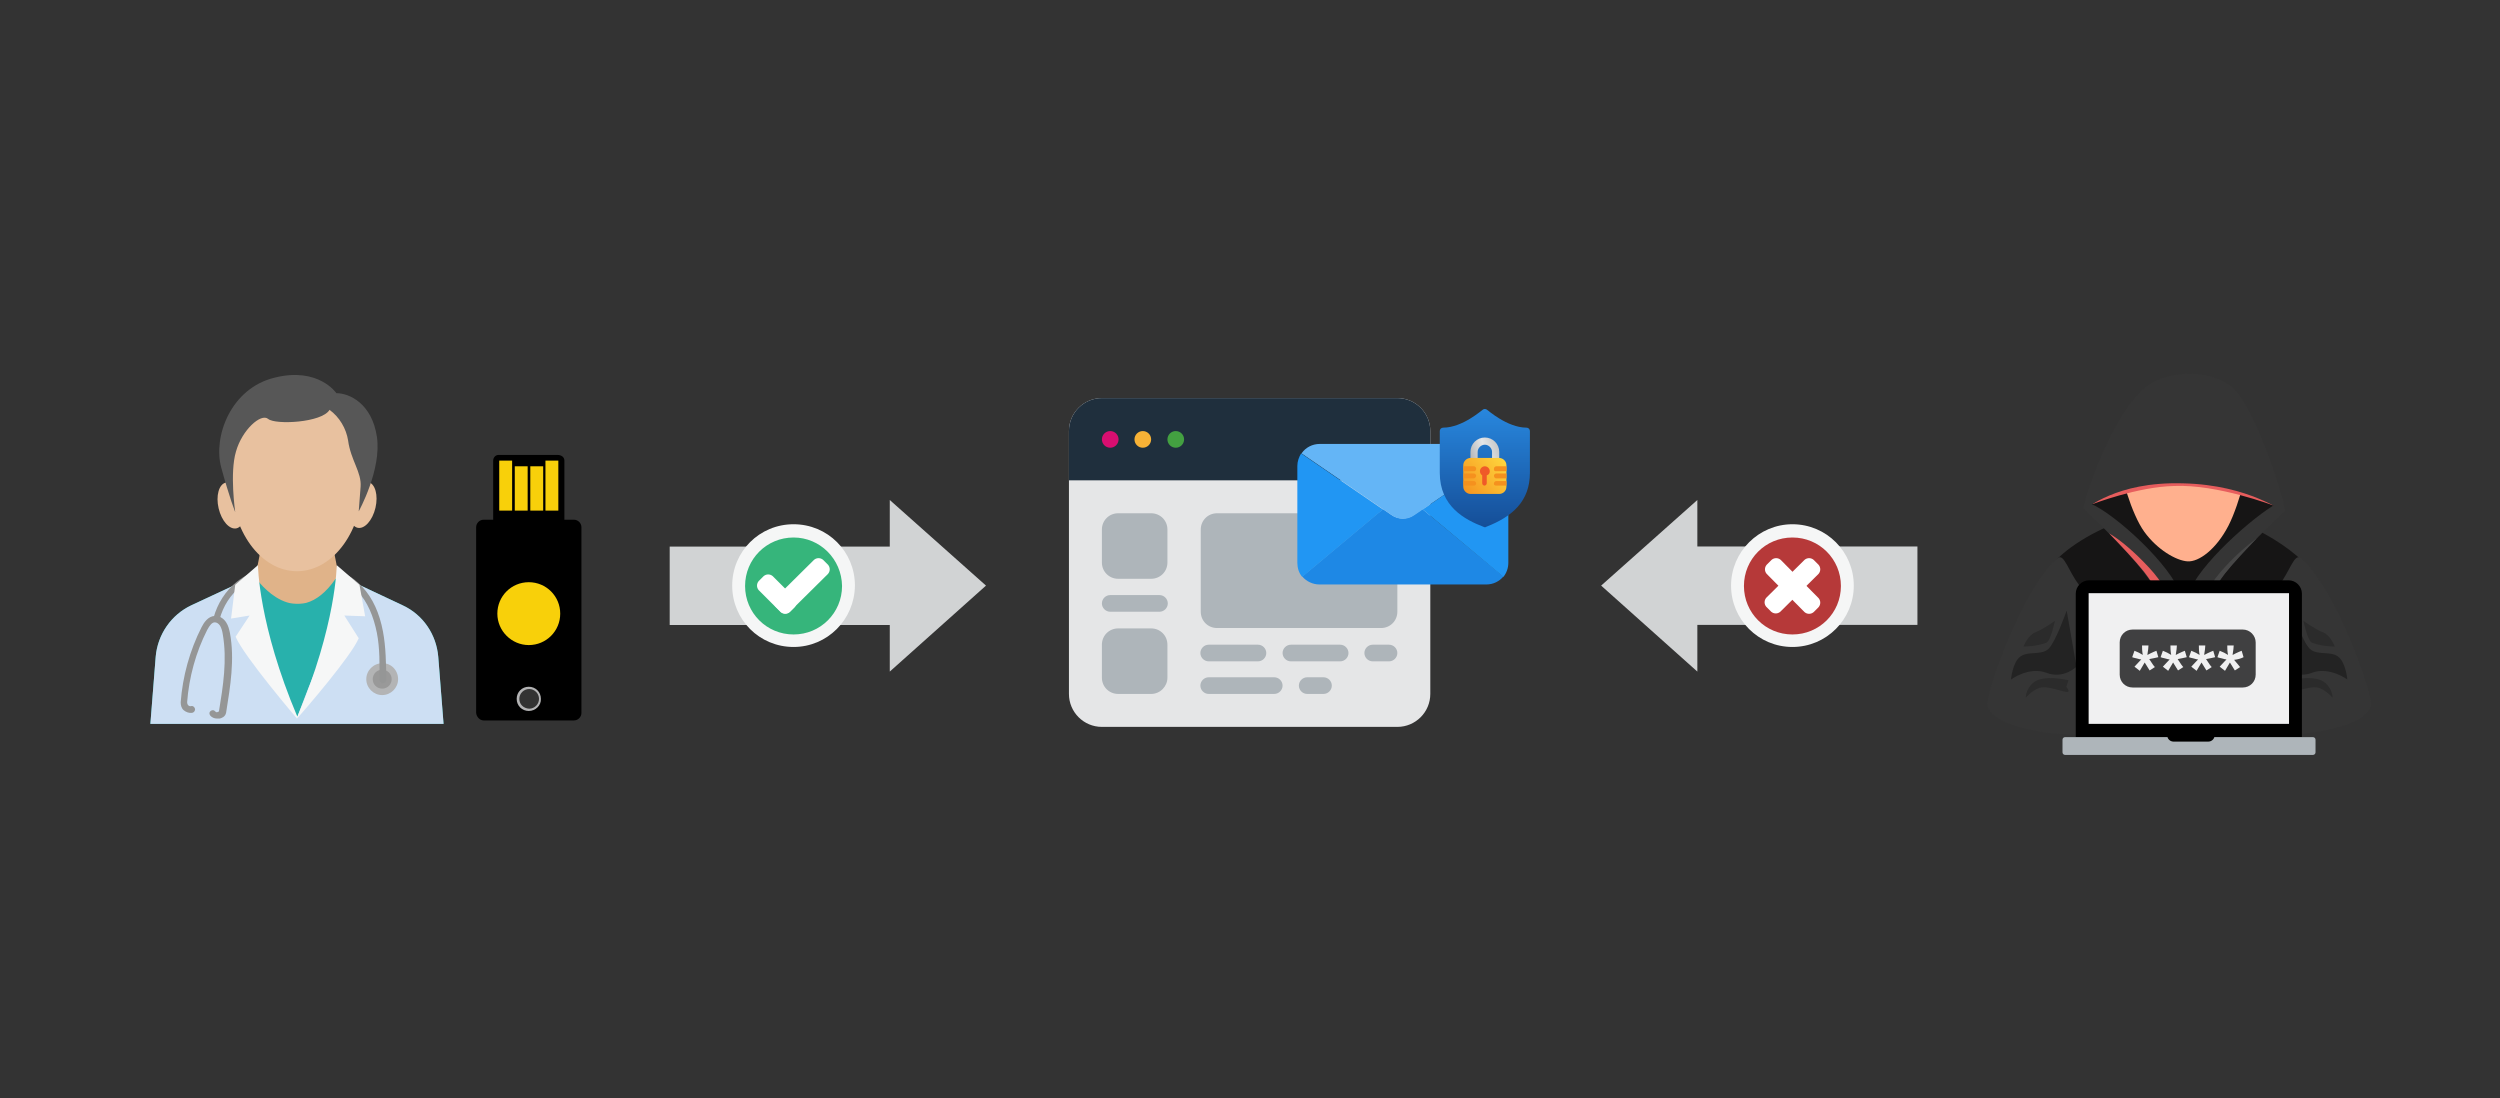 <?xml version="1.0" encoding="utf-8"?>
<!-- Generator: Adobe Illustrator 29.3.1, SVG Export Plug-In . SVG Version: 9.03 Build 55982)  -->
<svg version="1.0" id="Layer_1" xmlns="http://www.w3.org/2000/svg" xmlns:xlink="http://www.w3.org/1999/xlink" x="0px" y="0px"
	 viewBox="0 0 660 290" style="enable-background:new 0 0 660 290;" xml:space="preserve">
<rect x="0" y="0" width="660" height="290" fill="#333333" stroke="none"/>
<style type="text/css">
	.st0{fill:#E0B389;}
	.st1{fill:#28B1AC;}
	.st2{display:none;fill:#707582;}
	.st3{fill:#CDDFF3;}
	.st4{fill:#E8C19F;}
	.st5{fill:#575757;}
	.st6{fill:#B3B4B5;}
	.st7{fill:#999999;}
	.st8{fill:#959696;}
	.st9{fill:#F6F7F7;}
	.st10{fill:none;stroke:#B3B3B4;stroke-miterlimit:10;}
	.st11{clip-path:url(#SVGID_00000182530593284914875820000000579987362371022015_);}
	.st12{fill:#F8D00A;}
	.st13{fill:#E5E6E7;}
	.st14{fill:#1F2F3D;}
	.st15{fill:#D80E70;}
	.st16{fill:#F7B236;}
	.st17{fill:#43A041;}
	.st18{fill:#AEB5BA;}
	.st19{fill:#1E88E5;}
	.st20{fill:#64B5F6;}
	.st21{fill:#2196F3;}
	.st22{fill:url(#SVGID_00000173135143265767478500000002447487831104417453_);}
	.st23{fill:url(#SVGID_00000173846389769829619090000004650967533463785644_);}
	.st24{fill:url(#SVGID_00000098911573865854340730000017612205500594063762_);}
	.st25{fill:#EF5A28;}
	.st26{fill:#F5911E;}
	.st27{fill:#D1D3D4;}
	.st28{fill:#161515;}
	.st29{fill:#FFB08E;}
	.st30{fill:#E75D5D;}
	.st31{fill:#353535;}
	.st32{fill:#474747;}
	.st33{fill:#232323;}
	.st34{fill:#2B2B2B;}
	.st35{fill:#F0F0F1;}
	.st36{fill:#404041;}
	.st37{fill:#36B57B;}
	.st38{fill:#F5F6F6;}
	.st39{fill:#FFFFFF;}
	.st40{fill:#B63939;}
</style>
<g>
	<g>
		<path class="st0" d="M94.8,187.5v-33.1l-5.4-2.5l-1.5-7.7H69l-1.5,7.7l-5.2,2.4v33.2H94.8z"/>
		<path class="st1" d="M117.1,191.1l-1.4-17.7c-0.5-5.9-4-11.1-9.4-13.6l-14.9-7v4.3h-1.7v2.3h-25v-6.2l-14.2,6.6
			c-5.3,2.5-8.9,7.7-9.4,13.6l-1.4,17.7H117.1z"/>
		<path class="st1" d="M67.7,152.8c0,0,10.5,15,20.9,0h1.7l2.9,7.7l-19.6,6.3l-7.4-5.2C66.3,161.6,62.7,153.9,67.7,152.8z"/>
		<path class="st2" d="M115.7,173.4c-0.5-5.9-4-11.1-9.4-13.6l-13.6-6.4c-1.1,6.3-3.7,12.1-6.6,17.8c-1.3,2.6-2.6,5.3-3.7,8
			c-0.7,1.5-4,10.3-4,10.3s-5.4-13.4-6.4-16c-1.3-3.5-2.4-7-4.1-10.3c-0.3-0.6-0.6-1.1-0.9-1.7c-3-1.2-4.5-3.7-4.5-7.3l-12,5.6
			c-5.3,2.5-8.9,7.7-9.4,13.6l-1.4,17.7h77.4L115.7,173.4z"/>
		<path class="st3" d="M115.7,173.4c-0.5-5.9-4-11.1-9.4-13.6l-13.6-6.4c-1.1,6.3-3.7,12.1-6.6,17.8c-1.3,2.6-2.6,5.3-3.7,8
			c-0.7,1.5-4,10.3-4,10.3s-5.4-13.4-6.4-16c-1.3-3.5-2.4-7-4.1-10.3c-0.3-0.6-0.6-1.1-0.9-1.7c-3-1.2-4.5-3.7-4.5-7.3l-12,5.6
			c-5.3,2.5-8.9,7.7-9.4,13.6l-1.4,17.7h77.4L115.7,173.4z"/>
		
			<ellipse transform="matrix(0.228 -0.974 0.974 0.228 -55.868 196.209)" class="st4" cx="95.8" cy="133.3" rx="6.2" ry="3.4"/>
		<ellipse transform="matrix(0.974 -0.228 0.228 0.974 -28.8 17.416)" class="st4" cx="61" cy="133.4" rx="3.4" ry="6.2"/>
		<ellipse class="st4" cx="78.4" cy="126.8" rx="17.4" ry="24"/>
		<path class="st5" d="M94.7,135c0,0,6.1-11,4.8-19.7s-7.2-11.5-10.7-11.5c0,0-4.7-7-16.3-4.1c-11.6,2.8-16.3,15.6-14.1,23.7
			s3.7,11.8,3.7,11.8s-1.5-10.3,0.2-16c1.6-5.7,6.6-10.2,8.5-8.6c1.9,1.6,14.2,1,16.2-2.4c2.6,1.9,4.4,4.9,4.9,8.1
			c0.7,5.2,3.6,8.4,3.3,12.2S94.7,135,94.7,135z"/>
	</g>
	<path class="st6" d="M105.1,179.3c0,2.3-1.9,4.2-4.2,4.2c-2.3,0-4.2-1.9-4.2-4.2c0-2.3,1.9-4.2,4.2-4.2
		C103.2,175,105.1,176.9,105.1,179.3z"/>
	<path class="st7" d="M103.4,179.3c0,1.4-1.1,2.5-2.5,2.5c-1.4,0-2.5-1.1-2.5-2.5c0-1.4,1.1-2.5,2.5-2.5
		C102.3,176.8,103.4,177.9,103.4,179.3z"/>
	<path class="st8" d="M101.1,166.7c-0.9-4.8-2.7-8.8-5.4-11.7c-1.4-1.5-2.9-2.7-4.6-3.5c-0.4,0.5-0.9,0.9-1.3,1.3
		c1.7,0.8,3.3,1.9,4.7,3.4c2.5,2.7,4.1,6.4,5,10.9c0.8,4.1,0.7,8.3,0.7,12.4c0,0.5,0.4,0.9,0.9,0.9h0c0.5,0,0.9-0.4,0.9-0.9
		C101.9,175.2,101.9,170.9,101.1,166.7z"/>
	<g>
		<path class="st8" d="M57.3,189.7c-0.7,0-1.4-0.3-1.8-0.8c-0.3-0.4-0.3-0.9,0.1-1.2c0.4-0.3,0.9-0.3,1.2,0.1
			c0.2,0.2,0.4,0.3,0.6,0.2c0.3-0.1,0.4-0.2,0.4-0.2c1.1-6.7,2.2-13.6,1-20.4c-0.1-0.7-0.3-1.5-0.7-2.2c-0.4-0.6-0.9-0.9-1.4-0.9
			c-0.7,0-1.3,0.7-2,2c-3,5.9-4.8,12.5-5.3,19.1c0,0.3,0.1,0.6,0.3,0.8c0.2,0.2,0.5,0.3,0.8,0.2c0.5-0.1,0.9,0.3,1,0.8
			c0,0.5-0.3,0.9-0.8,1c-0.8,0.1-1.6-0.2-2.2-0.7c-0.6-0.5-0.8-1.3-0.8-2.1c0.5-6.8,2.4-13.7,5.5-19.8c0.6-1.2,1.7-2.9,3.5-3
			c1.1-0.1,2.3,0.6,3,1.7c0.6,0.9,0.8,1.9,1,2.8c1.3,7,0.1,14.1-1,21c-0.2,1.2-1.3,1.5-1.7,1.6C57.7,189.7,57.5,189.7,57.3,189.7z"
			/>
	</g>
	<path class="st8" d="M66,151.4c-1.2,0.6-2.4,1.3-3.5,2.2c-3,2.4-5.1,5.8-6.1,9.4c-0.1,0.5,0.2,0.9,0.6,1.1c0.1,0,0.1,0,0.2,0
		c0.4,0,0.7-0.3,0.8-0.7c0.9-3.3,2.8-6.4,5.5-8.5c1.2-0.9,2.5-1.7,3.8-2.3C67,152.3,66.5,151.9,66,151.4z"/>
	<path class="st9" d="M94.9,154.4l-6-5.2l0,0c0,0-0.1,15.7-10.4,40c-10.3-24.3-10.4-40-10.4-40l0,0l-6,5.2l-1.1,8.9l4.9-0.8
		l-3.7,5.6c2.2,5.2,16.2,21.6,16.2,21.6c2.2-2.4,14.4-16.6,16.3-21.2l-3.8-6l5.5,0.2L94.9,154.4z"/>
</g>
<g>
	<path class="st10" d="M136.6,184.5c0-1.7,1.4-3.1,3.1-3.1c1.7,0,3.1,1.4,3.1,3.1c0,1.7-1.4,3.1-3.1,3.1
		C137.9,187.5,136.6,186.2,136.6,184.5L136.6,184.5z"/>
	<g>
		<defs>
			<rect id="SVGID_1_" x="125.8" y="120.1" width="27.7" height="70"/>
		</defs>
		<clipPath id="SVGID_00000135678438753903551220000015856996647743998911_">
			<use xlink:href="#SVGID_1_"  style="overflow:visible;"/>
		</clipPath>
		<path style="clip-path:url(#SVGID_00000135678438753903551220000015856996647743998911_);" d="M139.6,187.7
			c-1.8,0-3.2-1.4-3.2-3.2c0-1.8,1.4-3.2,3.2-3.2c1.8,0,3.2,1.4,3.2,3.2C142.9,186.2,141.4,187.7,139.6,187.7L139.6,187.7z
			 M127.7,190.2l23.8,0c1.1,0,2-0.9,2-2l0-15.3l0-18.4l0-15.3c0-1.1-0.9-2-2-2l-2.5,0l0-15.6c0-1-0.9-1.5-1.8-1.5
			c-3.8,0-15.6,0-15.6,0c-0.8,0-1.4,0.7-1.4,1.5l0,15.6l-2.5,0c-1.1,0-2,0.9-2,2l0,15.3v18.4l0,15.3
			C125.8,189.3,126.7,190.2,127.7,190.2L127.7,190.2z"/>
	</g>
	<polygon class="st12" points="131.8,121.6 135.2,121.6 135.2,134.8 131.8,134.8 131.8,121.6 	"/>
	<polygon class="st12" points="144,121.6 147.4,121.6 147.4,134.8 144,134.8 144,121.6 	"/>
	<polygon class="st12" points="135.9,123.1 139.3,123.1 139.3,134.8 135.9,134.8 135.9,123.1 	"/>
	<polygon class="st12" points="140,123.1 143.4,123.1 143.4,134.8 140,134.8 140,123.1 	"/>
	<path class="st12" d="M131.3,162c0-4.6,3.7-8.3,8.3-8.3c4.6,0,8.3,3.7,8.3,8.3c0,4.6-3.7,8.3-8.3,8.3
		C135.1,170.3,131.3,166.6,131.3,162L131.3,162z"/>
</g>
<g>
	<path class="st13" d="M290.9,105.1h78c4.8,0,8.7,3.9,8.7,8.7v69.4c0,4.8-3.9,8.7-8.7,8.7h-78c-4.8,0-8.7-3.9-8.7-8.7v-69.4
		C282.2,109,286.1,105.1,290.9,105.1z"/>
	<path class="st14" d="M290.9,105.1h78c4.8,0,8.7,3.9,8.7,8.7v13h-95.4v-13C282.2,109,286.1,105.1,290.9,105.1z"/>
	<circle class="st15" cx="293.1" cy="116" r="2.2"/>
	<circle class="st16" cx="301.7" cy="116" r="2.2"/>
	<circle class="st17" cx="310.4" cy="116" r="2.2"/>
	<path class="st18" d="M364.6,165.8h-43.3c-2.4,0-4.3-1.9-4.3-4.3v-21.7c0-2.4,1.9-4.3,4.3-4.3h43.3c2.4,0,4.3,1.9,4.3,4.3v21.7
		C368.9,163.9,367,165.8,364.6,165.8L364.6,165.8z M303.9,152.8h-8.7c-2.4,0-4.3-1.9-4.3-4.3v-8.7c0-2.4,1.9-4.3,4.3-4.3h8.7
		c2.4,0,4.3,1.9,4.3,4.3v8.7C308.2,150.9,306.3,152.8,303.9,152.8L303.9,152.8z M303.9,183.2h-8.7c-2.4,0-4.3-1.9-4.3-4.3v-8.7
		c0-2.4,1.9-4.3,4.3-4.3h8.7c2.4,0,4.3,1.9,4.3,4.3v8.7C308.2,181.2,306.3,183.2,303.9,183.2z M319.1,170.2h13c1.2,0,2.2,1,2.2,2.2
		s-1,2.2-2.2,2.2h-13c-1.2,0-2.2-1-2.2-2.2S317.9,170.2,319.1,170.2z M362.4,170.2h4.3c1.2,0,2.2,1,2.2,2.2s-1,2.2-2.2,2.2h-4.3
		c-1.2,0-2.2-1-2.2-2.2S361.2,170.2,362.4,170.2z M340.8,170.2h13c1.2,0,2.2,1,2.2,2.2s-1,2.2-2.2,2.2h-13c-1.2,0-2.2-1-2.2-2.2
		S339.6,170.2,340.8,170.2z M319.1,178.8h17.3c1.2,0,2.2,1,2.2,2.2s-1,2.2-2.2,2.2h-17.3c-1.2,0-2.2-1-2.2-2.2
		S317.9,178.8,319.1,178.8L319.1,178.8z M345.1,178.8h4.3c1.2,0,2.2,1,2.2,2.2s-1,2.2-2.2,2.2h-4.3c-1.2,0-2.2-1-2.2-2.2
		S343.9,178.8,345.1,178.8z M306.1,161.5h-13c-1.2,0-2.2-1-2.2-2.2s1-2.2,2.2-2.2h13c1.2,0,2.2,1,2.2,2.2S307.3,161.5,306.1,161.5z"
		/>
</g>
<g>
	<g>
		<path class="st19" d="M396.9,152.2c-1.1,1.3-2.7,2.1-4.5,2.1h-44.1c-1.7,0-3.4-0.8-4.5-2.1l21.3-17.8l2.2,1.5c1.8,1.3,4.2,1.3,6,0
			l2.2-1.5L396.9,152.2L396.9,152.2z"/>
		<path class="st20" d="M397.2,119.7l-21.6,14.8l-2.2,1.5c-1.8,1.3-4.2,1.3-6,0l-2.2-1.5l-21.6-14.8c1.1-1.6,2.9-2.5,4.8-2.5h44.1
			C394.3,117.1,396.1,118.1,397.2,119.7z"/>
		<path class="st21" d="M365.1,134.5l-21.3,17.8c-0.9-1-1.3-2.4-1.3-3.7V123c0-1.2,0.4-2.3,1-3.3L365.1,134.5z M398.2,123v25.6
			c0,1.4-0.5,2.7-1.3,3.7l-21.3-17.8l21.6-14.8C397.8,120.6,398.2,121.8,398.2,123L398.2,123z"/>
	</g>
	<g>
		
			<linearGradient id="SVGID_00000118369389228477266260000013766444847819052209_" gradientUnits="userSpaceOnUse" x1="392.029" y1="202.853" x2="392.029" y2="143.364" gradientTransform="matrix(1 0 0 -1 0 290.724)">
			<stop  offset="9.000000e-02" style="stop-color:#31A2FF"/>
			<stop  offset="0.89" style="stop-color:#144B94"/>
		</linearGradient>
		<path style="fill:url(#SVGID_00000118369389228477266260000013766444847819052209_);" d="M403,112.9c-5.1,0-10.3-4.7-10.4-4.7
			c-0.3-0.3-0.9-0.3-1.2,0c-0.1,0-5.3,4.7-10.4,4.7c-0.5,0-0.9,0.4-0.9,0.9v11c0,8.9,6.6,12.4,11.6,14.3c0.1,0,0.2,0.1,0.3,0.1
			s0.2,0,0.3-0.1c7-2.7,11.6-6.8,11.6-14.3v-11C403.9,113.3,403.5,112.9,403,112.9L403,112.9z"/>
		<g>
			
				<linearGradient id="SVGID_00000112600552164305955080000009158035200865725367_" gradientUnits="userSpaceOnUse" x1="380.752" y1="167.656" x2="405.096" y2="175.479" gradientTransform="matrix(1 0 0 -1 0 290.724)">
				<stop  offset="0.12" style="stop-color:#808083"/>
				<stop  offset="0.47" style="stop-color:#E5E6E7"/>
				<stop  offset="0.86" style="stop-color:#919396"/>
			</linearGradient>
			<path style="fill:url(#SVGID_00000112600552164305955080000009158035200865725367_);" d="M392,115.5c-2.1,0-3.8,1.7-3.8,3.8v3.2
				h1.9v-3.2c0-1,0.9-1.9,1.9-1.9c1,0,1.9,0.9,1.9,1.9v3.2h1.9v-3.2C395.8,117.2,394.1,115.5,392,115.5z"/>
			
				<linearGradient id="SVGID_00000147932117571970189690000012031246522054294703_" gradientUnits="userSpaceOnUse" x1="399.318" y1="171.072" x2="382.315" y2="156.968" gradientTransform="matrix(1 0 0 -1 0 290.724)">
				<stop  offset="6.000000e-02" style="stop-color:#FFDC40"/>
				<stop  offset="0.77" style="stop-color:#F5911E"/>
			</linearGradient>
			<path style="fill:url(#SVGID_00000147932117571970189690000012031246522054294703_);" d="M395.8,130.4h-7.6c-1,0-1.9-0.9-1.9-1.9
				v-5.7c0-1,0.9-1.9,1.9-1.9h7.6c1,0,1.9,0.9,1.9,1.9v5.7C397.7,129.6,396.8,130.4,395.8,130.4z"/>
			<path class="st25" d="M393.3,124.4c0-0.7-0.6-1.3-1.3-1.3c-0.7,0-1.3,0.6-1.3,1.3c0,0.5,0.3,0.9,0.6,1.1v2.1
				c0,0.3,0.3,0.6,0.6,0.6s0.6-0.3,0.6-0.6v-2.1C393.1,125.3,393.3,124.9,393.3,124.4L393.3,124.4z"/>
			<path class="st26" d="M389.1,124.4h-2.7v-1.3h2.7c0.3,0,0.6,0.3,0.6,0.6C389.7,124.2,389.4,124.5,389.1,124.4L389.1,124.4z"/>
			<path class="st26" d="M389.1,128.2h-2.7V127h2.7c0.3,0,0.6,0.3,0.6,0.6C389.7,128,389.4,128.2,389.1,128.2L389.1,128.2z"/>
			<path class="st26" d="M389.1,126.3h-2.7v-1.3h2.7c0.3,0,0.6,0.3,0.6,0.6S389.4,126.3,389.1,126.3L389.1,126.3z"/>
			<path class="st26" d="M395,124.4h2.7v-1.3H395c-0.3,0-0.6,0.3-0.6,0.6C394.3,124.2,394.6,124.5,395,124.4L395,124.4z"/>
			<path class="st26" d="M395,128.2h2.7V127H395c-0.3,0-0.6,0.3-0.6,0.6C394.3,128,394.6,128.2,395,128.2L395,128.2z"/>
			<path class="st26" d="M395,126.3h2.7v-1.3H395c-0.3,0-0.6,0.3-0.6,0.6S394.6,126.3,395,126.3L395,126.3z"/>
		</g>
	</g>
</g>
<rect x="176.8" y="144.3" class="st27" width="62.2" height="20.7"/>
<polygon class="st27" points="260.3,154.6 234.9,132 234.9,177.3 "/>
<rect x="444" y="144.3" transform="matrix(-1 -1.224647e-16 1.224647e-16 -1 950.202 309.271)" class="st27" width="62.2" height="20.7"/>
<polygon class="st27" points="422.7,154.6 448.1,177.3 448.1,132 "/>
<g>
	<path class="st28" d="M539,154.3c1.3-9.2,24.2-21.4,39.8-19.6c15.6,1.8,30.2,12,34,19.6c3.7,7.6-1.8,34.9-1.8,34.9h-65.9
		C545.1,189.2,536.8,170.3,539,154.3z"/>
	<path class="st28" d="M552,134.3c0,0-1.9-3.4,2.5-8.6c4.3-5.3,25.1-9.9,35.9-2c10.8,7.9,12.1,8.1,11.5,10.6
		c-0.6,2.5-16.8,13.3-18,18.1c-1.2,4.7-6.7,12.8-7,12.8c-0.4,0-4.9-9.3-8.5-14.3C564.6,146,552,134.3,552,134.3z"/>
	<path class="st29" d="M559.8,121.7c-0.2,3.2,2.9,14,6.3,18.7c3.4,4.7,8.4,7.6,11.4,7.8c3,0.2,7.6-3.2,10.8-9.4
		c3.2-6.2,5.6-17.7,5.6-17.7L559.8,121.7z"/>
	<path class="st30" d="M552.4,133.1c0,0,5.8-6.7,22.7-6.5c16.9,0.1,25.2,6.9,25.2,6.9s-14.9-5.7-26.3-5.2
		C564.3,128.5,552.4,133.1,552.4,133.1z"/>
	<path class="st31" d="M550,134.2c-0.4-0.1,7.2-25.6,17.3-32.6c5.8-4,16.5-3.9,21.8,0.5c6.9,5.8,14.5,31.9,14.1,32.7
		c-0.4,0.8-9-6.8-26.9-7.2C558.2,127.1,551.3,134.5,550,134.2z"/>
	<path class="st31" d="M550,134.2c0,0,0.9-1.7,1.8-1.3c6.7,2.8,21.5,16.5,23.8,23.9c2.9,9.6,1.6,15.2,1.6,15.2s-4.6-12.4-11.3-21
		C560.5,144,550,134.2,550,134.2z"/>
	<path class="st31" d="M603.3,134.8c0,0-1.2-2.4-2-2c-6.3,3.4-21.2,16.6-23.5,24c-2.9,9.6-0.6,15.1-0.6,15.1s3.4-11.9,10.2-20.6
		C592.9,144.5,603.3,134.8,603.3,134.8z"/>
	<path class="st30" d="M576.8,170.7c-0.6-5.4-2.7-13.5-9.4-20.8c-4.1-4.4-7.6-7.3-10.6-9.1c3.1,3.2,6.7,7,9.2,10.1
		C571.4,157.9,575.4,167.3,576.8,170.7z"/>
	<path class="st31" d="M543.3,147.3c-7.9,6.2-17.2,30.1-18.6,37.8c-1.4,7.7,24.9,10.5,29.7,7.9c4.8-2.6-2.7-34.8-5.5-38.5
		C546.1,150.8,544.9,146.1,543.3,147.3z"/>
	<path class="st32" d="M587.4,151.4c2.3-2.9,5.5-6.3,8.4-9.3c-2.5,1.8-5.4,4.3-8.6,7.8c-6.5,7.1-8.7,14.9-9.4,20.3
		C579.1,166.5,582.3,158,587.4,151.4z"/>
	<path class="st33" d="M545.6,161.2c0,0-2.9,8.3-4.8,10.1c-1.9,1.8-5.3,0.5-7.4,2c-2.1,1.5-2.5,6.1-2.5,6.1s4.7-3.5,9.3-1.8
		c4.6,1.8,8-1.6,8-1.6L545.6,161.2z"/>
	<path class="st34" d="M546.1,179.6c0,0-6.7-1.7-9.4,0.7c-2,1.8-1.9,3.9-1.9,3.9s1.6-1.9,3.6-2.6c3-1,9.8,3.1,7.1-0.3L546.1,179.6z"
		/>
	<path class="st31" d="M607.3,147.3c7.9,6.2,17.2,30.1,18.6,37.8c1.4,7.7-24.9,10.5-29.7,7.9c-4.8-2.6,2.7-34.8,5.5-38.5
		C604.5,150.8,605.7,146.1,607.3,147.3z"/>
	<path class="st33" d="M605,161.2c0,0,2.9,8.3,4.8,10.1c1.9,1.8,5.3,0.5,7.4,2c2.1,1.5,2.5,6.1,2.5,6.1s-4.7-3.5-9.3-1.8
		c-4.6,1.8-8-1.6-8-1.6L605,161.2z"/>
	<path class="st34" d="M604.5,179.6c0,0,6.7-1.7,9.4,0.7c2,1.8,1.9,3.9,1.9,3.9s-1.6-1.9-3.6-2.6c-3-1-9.8,3.1-7.1-0.3L604.5,179.6z
		"/>
	<path class="st34" d="M616.4,170.7c0,0-1.1-3-3.2-3.8c-2.1-0.8-5.1-3-5.1-3s1.1,5.4,2.3,5.8C613.1,170.7,616.4,170.7,616.4,170.7z"
		/>
	<path class="st34" d="M534.2,170.7c0,0,1.1-3,3.2-3.8c2.1-0.8,5.1-3,5.1-3s-1.1,5.4-2.3,5.8C537.5,170.7,534.2,170.7,534.2,170.7z"
		/>
</g>
<g>
	<path d="M572.2,194.6c0.2,0.7,0.9,1.2,1.6,1.2h9.2c0.7,0,1.4-0.5,1.6-1.2h23.1v-37.9c0-1.9-1.6-3.5-3.5-3.5h-52.7
		c-1.9,0-3.5,1.6-3.5,3.5v37.9H572.2z"/>
	<rect x="551.4" y="156.6" class="st35" width="52.9" height="34.5"/>
	<path class="st18" d="M584.6,194.6c-0.2,0.7-0.9,1.2-1.6,1.2h-9.2c-0.7,0-1.4-0.5-1.6-1.2h-27c-0.4,0-0.7,0.3-0.7,0.7v3.3
		c0,0.4,0.3,0.7,0.7,0.7h65.4c0.4,0,0.7-0.3,0.7-0.7v-3.3c0-0.4-0.3-0.7-0.7-0.7H584.6z"/>
</g>
<path class="st36" d="M592.1,166.2H563c-1.9,0-3.4,1.5-3.4,3.4v8.5c0,1.9,1.5,3.4,3.4,3.4h29.1c1.9,0,3.4-1.5,3.4-3.4v-8.5
	C595.5,167.8,594,166.2,592.1,166.2z M568.4,175.5c0.2,0.3,0.4,0.5,0.5,0.6l-1.4,0.9l-1.3-2.1c-0.4,0.7-0.8,1.4-1.3,2.2l-1.4-1.1
	c0.5-0.5,0.9-1,1.4-1.5c0.2-0.2,0.3-0.3,0.4-0.4c-0.2,0-0.6-0.1-1.3-0.3c-0.5-0.1-0.9-0.2-1.1-0.3l0.6-1.7c0.8,0.3,1.6,0.7,2.2,1.1
	c-0.2-1-0.2-1.9-0.2-2.5h1.7c0,0.5-0.1,1.3-0.3,2.5c0.1,0,0.4-0.2,0.8-0.4c0.6-0.3,1.1-0.5,1.6-0.7l0.5,1.7
	c-0.7,0.2-1.5,0.3-2.4,0.5L568.4,175.5z M575.9,175.5c0.2,0.3,0.4,0.5,0.5,0.6l-1.4,0.9l-1.3-2.1c-0.4,0.7-0.8,1.4-1.3,2.2l-1.4-1.1
	c0.5-0.5,0.9-1,1.4-1.5c0.2-0.2,0.3-0.3,0.4-0.4c-0.2,0-0.6-0.1-1.3-0.3c-0.5-0.1-0.9-0.2-1.1-0.3l0.6-1.7c0.8,0.3,1.6,0.7,2.2,1.1
	c-0.2-1-0.2-1.9-0.2-2.5h1.7c0,0.5-0.1,1.3-0.3,2.5c0.1,0,0.4-0.2,0.8-0.4c0.6-0.3,1.1-0.5,1.6-0.7l0.5,1.7
	c-0.7,0.2-1.5,0.3-2.4,0.5L575.9,175.5z M583.4,175.5c0.2,0.3,0.4,0.5,0.5,0.6l-1.4,0.9l-1.3-2.1c-0.4,0.7-0.8,1.4-1.3,2.2l-1.4-1.1
	c0.5-0.5,0.9-1,1.4-1.5c0.2-0.2,0.3-0.3,0.4-0.4c-0.2,0-0.6-0.1-1.3-0.3c-0.5-0.1-0.9-0.2-1.1-0.3l0.6-1.7c0.8,0.3,1.6,0.7,2.2,1.1
	c-0.2-1-0.2-1.9-0.2-2.5h1.7c0,0.5-0.1,1.3-0.3,2.5c0.1,0,0.4-0.2,0.8-0.4c0.6-0.3,1.1-0.5,1.6-0.7l0.5,1.7
	c-0.7,0.2-1.5,0.3-2.4,0.5L583.4,175.5z M589.8,174.2l1.1,1.3c0.2,0.3,0.4,0.5,0.5,0.6l-1.4,0.9l-1.3-2.1c-0.4,0.7-0.8,1.4-1.3,2.2
	l-1.4-1.1c0.5-0.5,0.9-1,1.4-1.5c0.2-0.2,0.3-0.3,0.4-0.4c-0.2,0-0.6-0.1-1.3-0.3c-0.5-0.1-0.9-0.2-1.1-0.3l0.6-1.7
	c0.8,0.3,1.6,0.7,2.2,1.1c-0.2-1-0.2-1.9-0.2-2.5h1.7c0,0.5-0.1,1.3-0.3,2.5c0.1,0,0.4-0.2,0.8-0.4c0.6-0.3,1.1-0.5,1.6-0.7l0.5,1.7
	C591.5,173.9,590.7,174.1,589.8,174.2z"/>
<g>
	<path class="st37" d="M224,154.6c0,8-6.5,14.5-14.5,14.5c-8,0-14.5-6.5-14.5-14.5c0-8,6.5-14.5,14.5-14.5c0,0,0,0,0,0
		C217.5,140.2,223.9,146.6,224,154.6z"/>
	<path class="st38" d="M209.5,170.8c-9,0-16.2-7.2-16.2-16.2c0-9,7.2-16.2,16.2-16.2c9,0,16.2,7.2,16.2,16.2c0,0,0,0,0,0
		C225.6,163.6,218.4,170.8,209.5,170.8z M209.5,141.9c-7.1,0-12.8,5.7-12.8,12.8c0,7.1,5.7,12.8,12.8,12.8c7.1,0,12.8-5.7,12.8-12.8
		c0,0,0,0,0,0C222.2,147.6,216.5,141.9,209.5,141.9z"/>
	<path class="st39" d="M209.8,157.9c0.6,0.7,0.6,1.7,0,2.4l-1.3,1.3c-0.7,0.6-1.7,0.6-2.4,0l-5.8-5.8c-0.6-0.7-0.6-1.7,0-2.4
		l1.3-1.3c0.7-0.6,1.7-0.6,2.4,0L209.8,157.9z"/>
	<path class="st39" d="M214.9,147.8c0.7-0.6,1.7-0.6,2.4,0l1.3,1.3c0.6,0.7,0.6,1.7,0,2.4l-10.1,10c-0.7,0.6-1.7,0.6-2.4,0l-1.3-1.3
		c-0.6-0.7-0.6-1.7,0-2.4L214.9,147.8z"/>
</g>
<g>
	<path class="st40" d="M487.7,154.6c0,8-6.5,14.5-14.5,14.5c-8,0-14.5-6.5-14.5-14.5c0-8,6.5-14.5,14.5-14.5c0,0,0,0,0,0
		C481.2,140.2,487.7,146.6,487.7,154.6z"/>
	<path class="st38" d="M473.2,170.8c-9,0-16.2-7.3-16.2-16.2s7.3-16.2,16.2-16.2c9,0,16.2,7.3,16.2,16.2S482.2,170.8,473.2,170.8
		L473.2,170.8z M473.2,141.9c-7.1,0-12.8,5.7-12.8,12.8c0,7.1,5.7,12.8,12.8,12.8c7.1,0,12.8-5.7,12.8-12.8
		C486,147.6,480.3,141.9,473.2,141.9z"/>
	<path class="st39" d="M476.4,147.8c0.7-0.6,1.7-0.6,2.4,0l1.3,1.3c0.6,0.7,0.6,1.7,0,2.4l-10.1,10c-0.7,0.6-1.7,0.6-2.4,0l-1.3-1.3
		c-0.6-0.7-0.6-1.7,0-2.4L476.4,147.8z"/>
	<path class="st39" d="M466.4,151.5c-0.6-0.7-0.6-1.7,0-2.4l1.3-1.3c0.7-0.6,1.7-0.6,2.4,0l10,10.1c0.6,0.7,0.6,1.7,0,2.4l-1.3,1.3
		c-0.7,0.6-1.7,0.6-2.4,0L466.4,151.5z"/>
</g>
</svg>
